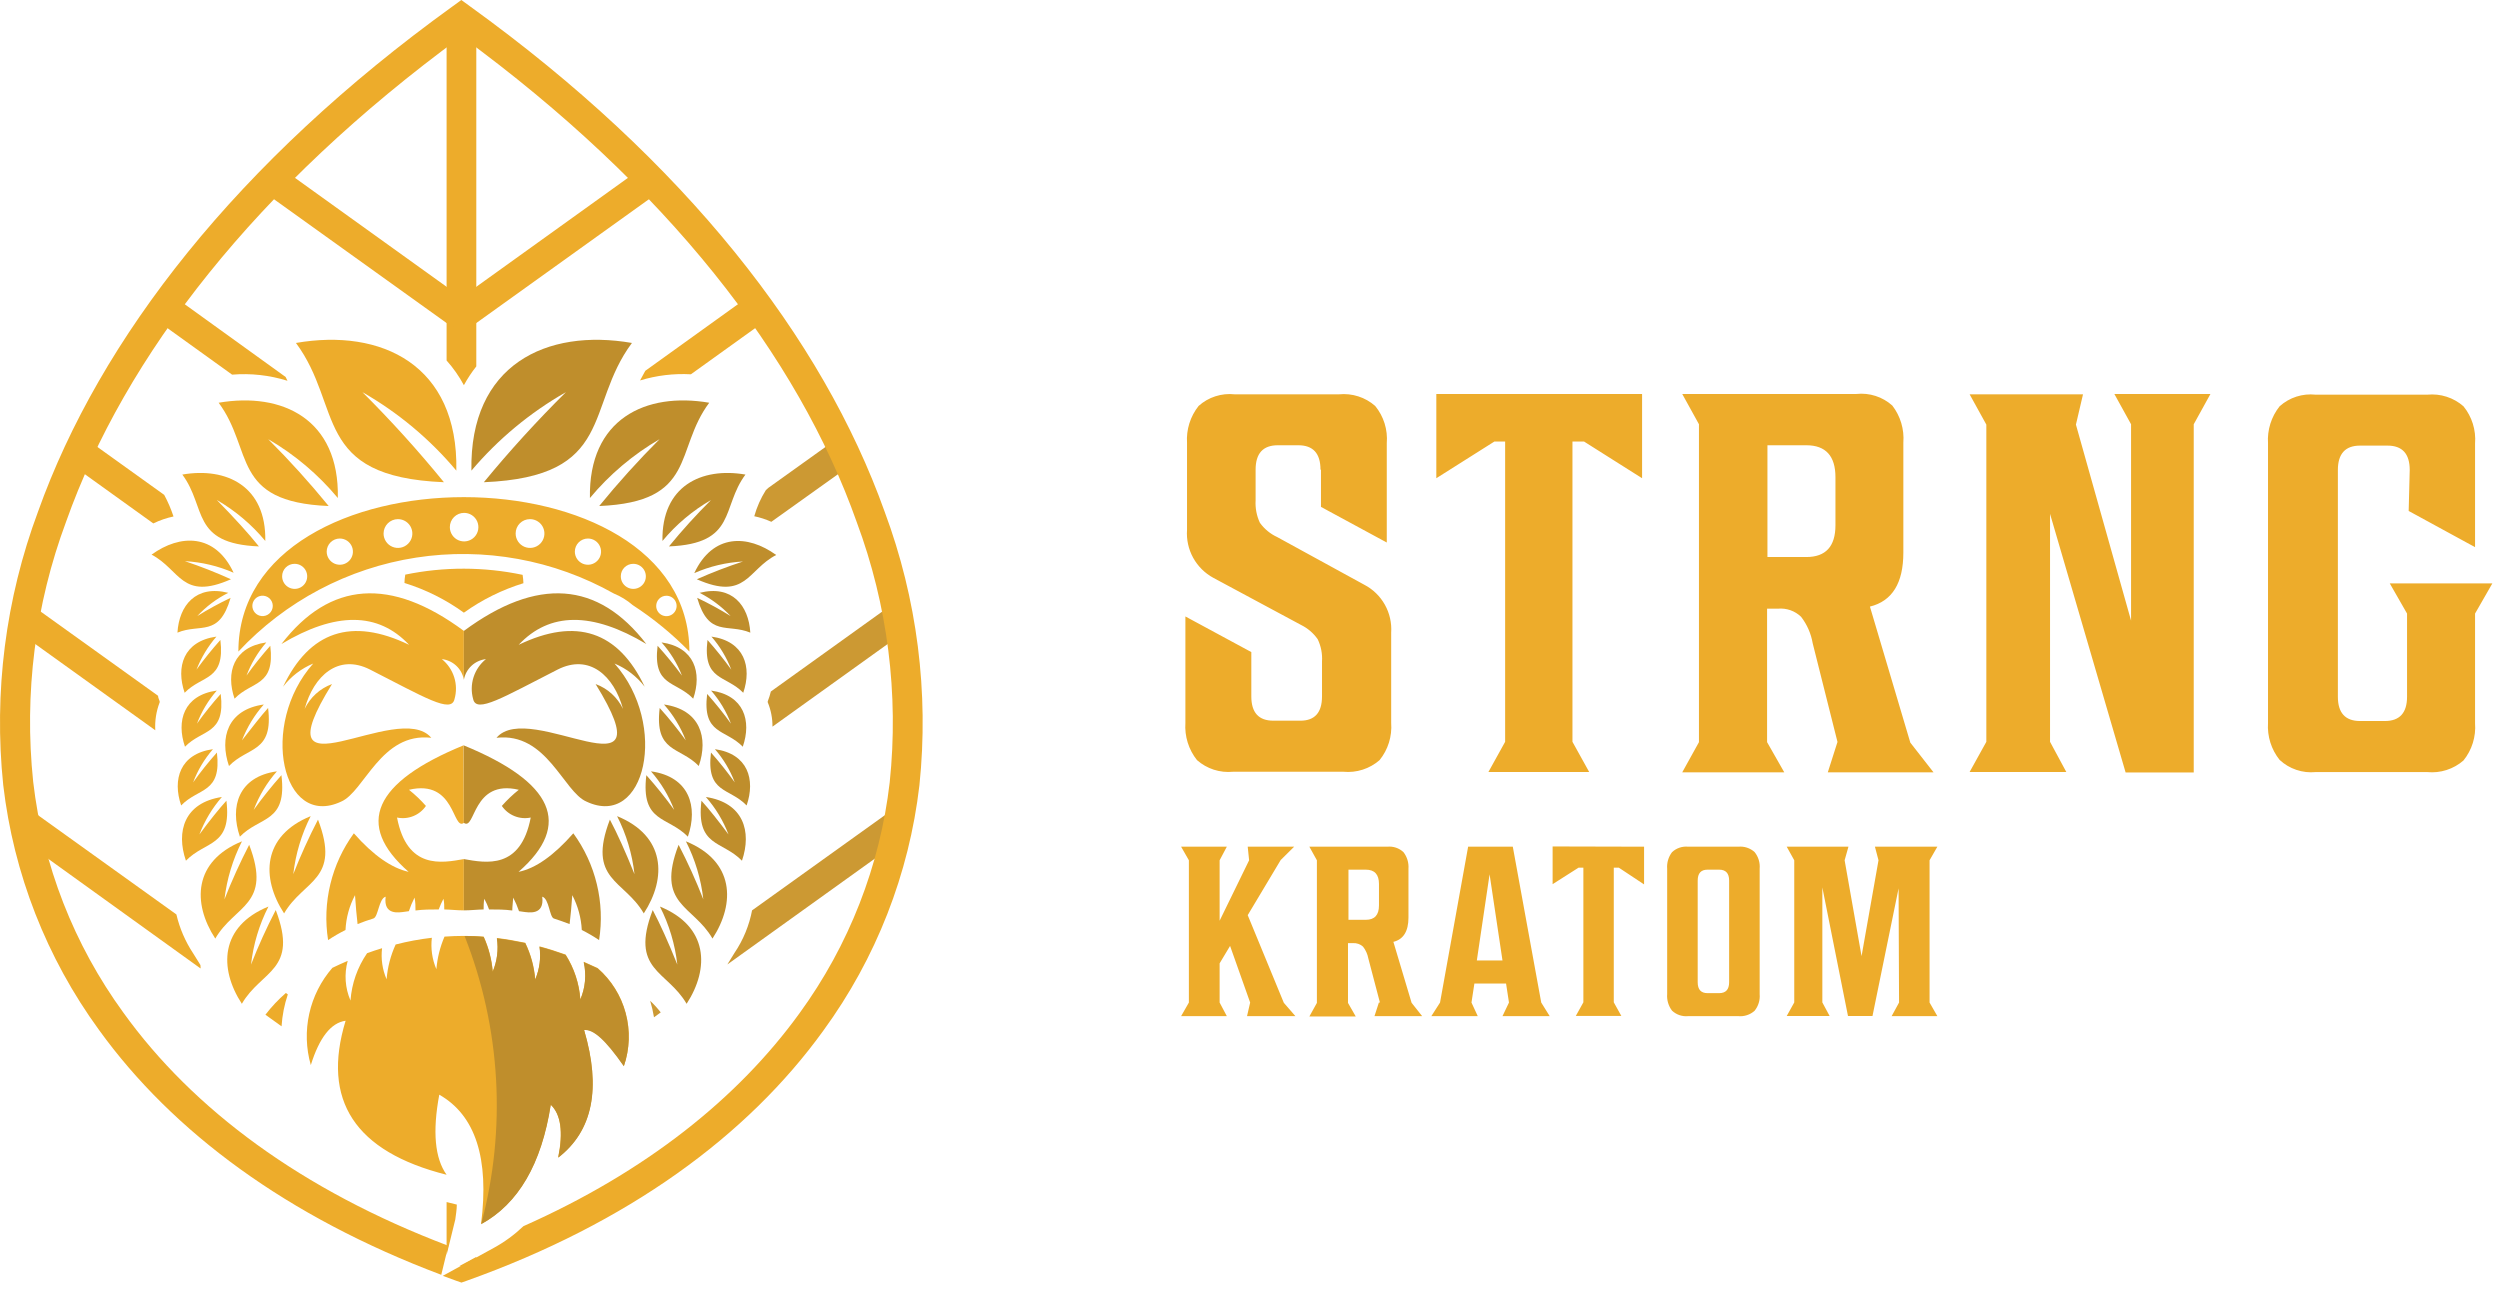 <?xml version="1.0" encoding="UTF-8"?> <svg xmlns="http://www.w3.org/2000/svg" width="127" height="66" viewBox="0 0 127 66" fill="none"><path fill-rule="evenodd" clip-rule="evenodd" d="M24.196 0.926V18.613C23.959 18.913 23.748 19.233 23.565 19.568C23.323 19.117 23.028 18.695 22.687 18.313V0.926H24.196ZM24.196 63.852V64.324H23.323L24.196 63.852ZM22.687 63.752V61.064L23.206 61.193C23.206 61.453 23.158 61.706 23.129 61.948L22.687 63.752Z" fill="#EDAC2B"></path><path fill-rule="evenodd" clip-rule="evenodd" d="M23.005 15.424L32.61 8.525L33.488 9.746L23.878 16.638L23.005 15.424Z" fill="#EDAC2B"></path><path fill-rule="evenodd" clip-rule="evenodd" d="M32.781 18.837L38.087 15.023L38.965 16.237L35.098 19.014C34.225 18.966 33.351 19.072 32.515 19.327C32.61 19.162 32.692 18.997 32.781 18.837Z" fill="#EDAC2B"></path><path fill-rule="evenodd" clip-rule="evenodd" d="M39.036 24.78L42.438 22.345L43.311 23.56L39.184 26.508C38.906 26.382 38.615 26.287 38.317 26.225C38.448 25.756 38.646 25.309 38.906 24.898L39.036 24.78Z" fill="#CC9933"></path><path fill-rule="evenodd" clip-rule="evenodd" d="M39.16 35.128L45.191 30.8L46.07 32.015L39.242 36.914C39.245 36.489 39.163 36.068 39.001 35.676V35.629C39.065 35.465 39.118 35.298 39.16 35.128Z" fill="#CC9933"></path><path fill-rule="evenodd" clip-rule="evenodd" d="M38.211 46.247L38.246 46.218L45.179 41.248L46.052 42.462L36.949 48.995L37.314 48.405C37.76 47.745 38.065 47.001 38.211 46.218V46.247ZM33.565 51.43L33.223 51.677C33.176 51.394 33.111 51.115 33.028 50.84C33.222 51.022 33.402 51.219 33.565 51.43V51.43Z" fill="#CC9933"></path><path fill-rule="evenodd" clip-rule="evenodd" d="M23.005 16.638L13.395 9.746L14.273 8.525L23.878 15.424L23.005 16.638Z" fill="#EDAC2B"></path><path fill-rule="evenodd" clip-rule="evenodd" d="M11.791 19.032L7.906 16.237L8.784 15.023L14.509 19.15C14.545 19.215 14.574 19.279 14.604 19.344C13.695 19.06 12.74 18.953 11.791 19.032V19.032Z" fill="#EDAC2B"></path><path fill-rule="evenodd" clip-rule="evenodd" d="M7.788 26.59L3.572 23.56L4.445 22.345L8.342 25.14C8.531 25.491 8.689 25.858 8.814 26.237C8.459 26.312 8.114 26.431 7.788 26.59V26.59Z" fill="#EDAC2B"></path><path fill-rule="evenodd" clip-rule="evenodd" d="M7.888 37.097L0.813 32.015L1.692 30.8L8.03 35.346C8.03 35.44 8.083 35.535 8.112 35.629V35.676C7.938 36.128 7.861 36.613 7.888 37.097V37.097Z" fill="#EDAC2B"></path><path fill-rule="evenodd" clip-rule="evenodd" d="M14.303 52.137L13.483 51.548C13.791 51.146 14.139 50.777 14.521 50.445L14.621 50.516C14.445 51.04 14.338 51.585 14.303 52.137V52.137ZM10.176 49.189L0.831 42.462L1.703 41.248L8.961 46.454C9.126 47.16 9.415 47.831 9.816 48.435L10.182 49.024C10.188 49.06 10.188 49.124 10.193 49.189H10.176Z" fill="#EDAC2B"></path><path fill-rule="evenodd" clip-rule="evenodd" d="M23.442 1.851C13.024 9.475 6.343 18.083 3.36 26.496C1.789 30.714 1.216 35.238 1.686 39.715C2.177 43.953 3.755 47.992 6.267 51.441C9.804 56.359 15.341 60.468 22.775 63.286L22.416 64.76C14.586 61.812 8.773 57.508 5.029 52.32C2.364 48.663 0.689 44.38 0.165 39.886C-0.325 35.179 0.281 30.423 1.933 25.989C5.076 17.186 12.062 8.207 22.999 0.318L23.436 0L23.872 0.318C34.809 8.207 41.795 17.186 44.938 25.989C46.591 30.423 47.196 35.179 46.707 39.886C46.184 44.391 44.504 48.685 41.831 52.349C37.969 57.703 31.902 62.137 23.695 65.067L23.442 65.155L23.188 65.067L22.492 64.813L25.086 63.392C25.633 63.092 26.139 62.721 26.59 62.29C32.792 59.537 37.48 55.804 40.616 51.471C43.128 48.022 44.706 43.983 45.197 39.744C45.667 35.268 45.094 30.743 43.523 26.526C40.539 18.083 33.859 9.475 23.442 1.851Z" fill="#EDAC2B"></path><path fill-rule="evenodd" clip-rule="evenodd" d="M23.565 32.05C19.847 29.299 16.758 29.521 14.297 32.716C17.048 31.069 19.21 31.083 20.782 32.757C17.858 31.35 15.724 32.06 14.38 34.886C14.778 34.365 15.307 33.959 15.912 33.707C13.141 36.826 14.338 42.126 17.327 40.723C18.507 40.222 19.35 37.185 21.909 37.48C20.228 35.475 13.065 40.876 16.867 34.75C16.257 34.973 15.758 35.426 15.476 36.012C15.936 34.332 17.18 33.194 18.796 34.013C21.573 35.428 22.923 36.254 23.088 35.517C23.193 35.152 23.188 34.764 23.073 34.403C22.959 34.041 22.74 33.721 22.445 33.483C22.72 33.513 22.978 33.632 23.18 33.821C23.382 34.01 23.517 34.26 23.565 34.532V32.05V32.05ZM23.565 41.802C22.976 42.22 23.147 39.561 20.776 40.121C21.087 40.369 21.375 40.643 21.637 40.941C21.479 41.174 21.254 41.354 20.993 41.459C20.732 41.564 20.445 41.589 20.169 41.531C20.676 44.184 22.439 43.842 23.565 43.641V46.247C23.223 46.247 22.893 46.206 22.569 46.2C22.569 46.029 22.569 45.846 22.528 45.658C22.436 45.833 22.355 46.014 22.286 46.2C21.891 46.2 21.502 46.2 21.107 46.253C21.107 46.047 21.107 45.829 21.059 45.599C20.946 45.821 20.849 46.051 20.771 46.288L20.558 46.318C20.281 46.353 19.468 46.518 19.591 45.551C19.238 45.652 19.22 46.583 18.966 46.66C18.713 46.737 18.424 46.837 18.165 46.943C18.117 46.524 18.07 46.035 18.035 45.475C17.745 46.022 17.58 46.626 17.552 47.244C17.246 47.396 16.951 47.567 16.667 47.757C16.518 46.811 16.557 45.845 16.782 44.914C17.006 43.983 17.412 43.106 17.976 42.332C18.972 43.464 19.904 44.101 20.759 44.29C18.005 41.884 18.99 39.732 23.548 37.863L23.565 41.802Z" fill="#EDAC2B"></path><path fill-rule="evenodd" clip-rule="evenodd" d="M23.565 32.05C27.288 29.299 30.377 29.521 32.834 32.716C30.082 31.069 27.92 31.083 26.348 32.757C29.268 31.35 31.403 32.06 32.751 34.886C32.351 34.366 31.823 33.96 31.218 33.707C33.983 36.826 32.786 42.126 29.797 40.723C28.618 40.222 27.781 37.185 25.222 37.48C26.902 35.475 34.036 40.876 30.257 34.75C30.869 34.972 31.368 35.425 31.648 36.012C31.189 34.332 29.945 33.194 28.329 34.013C25.552 35.428 24.202 36.254 24.037 35.517C23.934 35.151 23.941 34.764 24.056 34.402C24.172 34.041 24.39 33.721 24.686 33.483C24.411 33.514 24.153 33.633 23.951 33.822C23.75 34.011 23.614 34.26 23.565 34.532V32.05ZM23.565 41.802C24.155 42.22 23.984 39.561 26.354 40.121C26.044 40.369 25.756 40.643 25.493 40.941C25.652 41.174 25.876 41.354 26.138 41.459C26.399 41.564 26.686 41.589 26.961 41.531C26.454 44.184 24.691 43.842 23.565 43.641V46.247C23.907 46.247 24.243 46.206 24.568 46.2C24.568 46.029 24.568 45.846 24.603 45.658C24.697 45.832 24.778 46.014 24.845 46.2C25.246 46.2 25.629 46.2 26.024 46.253C26.024 46.047 26.059 45.829 26.071 45.599C26.187 45.821 26.285 46.051 26.366 46.288L26.572 46.318C26.849 46.353 27.669 46.518 27.545 45.551C27.899 45.652 27.91 46.583 28.135 46.66C28.359 46.737 28.677 46.837 28.936 46.943C28.989 46.524 29.031 46.035 29.072 45.475C29.359 46.023 29.524 46.626 29.555 47.244C29.859 47.396 30.152 47.567 30.434 47.757C30.583 46.811 30.544 45.845 30.319 44.914C30.095 43.983 29.689 43.106 29.125 42.332C28.131 43.464 27.203 44.117 26.342 44.29C29.102 41.884 28.111 39.732 23.553 37.863L23.565 41.802Z" fill="#BF8E2C"></path><path fill-rule="evenodd" clip-rule="evenodd" d="M16.154 41.637C17.333 44.72 15.423 44.685 14.432 46.401C13.253 44.591 13.324 42.462 15.783 41.46C15.316 42.383 15.017 43.381 14.898 44.408C15.268 43.463 15.688 42.538 16.154 41.637V41.637Z" fill="#EDAC2B"></path><path fill-rule="evenodd" clip-rule="evenodd" d="M12.658 42.916C13.837 45.994 11.927 45.964 10.936 47.68C9.757 45.87 9.834 43.742 12.292 42.739C11.824 43.662 11.523 44.66 11.402 45.687C11.774 44.743 12.193 43.818 12.658 42.916V42.916Z" fill="#EDAC2B"></path><path fill-rule="evenodd" clip-rule="evenodd" d="M14.008 46.23C15.187 49.313 13.271 49.284 12.286 50.993C11.107 49.183 11.178 47.055 13.637 46.053C13.167 46.974 12.868 47.973 12.752 49.001C13.122 48.056 13.541 47.131 14.008 46.23Z" fill="#EDAC2B"></path><path fill-rule="evenodd" clip-rule="evenodd" d="M14.297 39.379C14.592 41.819 13.212 41.448 12.186 42.503C11.667 40.982 12.11 39.455 14.067 39.184C13.558 39.759 13.159 40.423 12.888 41.142C13.327 40.53 13.797 39.942 14.297 39.379V39.379Z" fill="#EDAC2B"></path><path fill-rule="evenodd" clip-rule="evenodd" d="M11.196 32.51C11.443 34.603 10.258 34.279 9.38 35.193C8.932 33.884 9.309 32.575 10.995 32.339C10.564 32.837 10.221 33.406 9.981 34.019C10.36 33.495 10.765 32.992 11.196 32.51V32.51Z" fill="#EDAC2B"></path><path fill-rule="evenodd" clip-rule="evenodd" d="M11.715 30.37C11.125 32.398 10.176 31.655 9.014 32.138C9.097 30.759 9.952 29.698 11.597 30.116C11.005 30.411 10.472 30.811 10.023 31.295C10.569 30.955 11.133 30.646 11.715 30.37V30.37Z" fill="#EDAC2B"></path><path fill-rule="evenodd" clip-rule="evenodd" d="M11.213 35.252C11.461 37.344 10.282 37.02 9.397 37.934C8.949 36.625 9.327 35.316 11.013 35.081C10.58 35.576 10.239 36.145 10.005 36.761C10.38 36.236 10.783 35.732 11.213 35.252V35.252Z" fill="#EDAC2B"></path><path fill-rule="evenodd" clip-rule="evenodd" d="M13.731 32.805C13.979 34.898 12.799 34.573 11.915 35.493C11.467 34.178 11.844 32.875 13.53 32.634C13.097 33.132 12.756 33.703 12.522 34.32C12.897 33.793 13.301 33.287 13.731 32.805V32.805Z" fill="#EDAC2B"></path><path fill-rule="evenodd" clip-rule="evenodd" d="M11.019 38.229C11.266 40.322 10.087 39.998 9.203 40.917C8.755 39.603 9.132 38.294 10.818 38.058C10.385 38.556 10.044 39.127 9.81 39.744C10.185 39.218 10.589 38.712 11.019 38.229V38.229Z" fill="#EDAC2B"></path><path fill-rule="evenodd" clip-rule="evenodd" d="M13.619 35.965C13.896 38.258 12.599 37.91 11.632 38.913C11.143 37.48 11.555 36.047 13.401 35.788C12.927 36.325 12.552 36.942 12.292 37.61C12.829 36.926 13.248 36.378 13.619 35.965Z" fill="#EDAC2B"></path><path fill-rule="evenodd" clip-rule="evenodd" d="M11.502 40.676C11.785 43.034 10.441 42.692 9.445 43.724C8.932 42.238 9.362 40.776 11.272 40.487C10.782 41.05 10.395 41.694 10.129 42.391C10.653 41.678 11.113 41.106 11.502 40.676Z" fill="#EDAC2B"></path><path fill-rule="evenodd" clip-rule="evenodd" d="M30.982 41.637C29.803 44.72 31.713 44.685 32.704 46.401C33.883 44.591 33.806 42.462 31.348 41.46C31.817 42.381 32.117 43.38 32.232 44.408C31.772 43.264 31.356 42.34 30.982 41.637Z" fill="#BF8E2C"></path><path fill-rule="evenodd" clip-rule="evenodd" d="M34.473 42.916C33.294 45.994 35.21 45.964 36.194 47.68C37.373 45.87 37.303 43.742 34.844 42.739C35.313 43.661 35.613 44.659 35.728 45.687C35.359 44.742 34.94 43.817 34.473 42.916Z" fill="#BF8E2C"></path><path fill-rule="evenodd" clip-rule="evenodd" d="M33.158 46.23C31.979 49.313 33.889 49.284 34.88 50.993C36.059 49.183 35.982 47.055 33.523 46.053C33.993 46.974 34.292 47.973 34.408 49.001C33.948 47.857 33.531 46.933 33.158 46.23Z" fill="#BF8E2C"></path><path fill-rule="evenodd" clip-rule="evenodd" d="M32.834 39.379C32.545 41.819 33.918 41.448 34.944 42.503C35.469 40.982 35.027 39.455 33.069 39.184C33.576 39.761 33.975 40.424 34.249 41.142C33.808 40.53 33.336 39.941 32.834 39.379V39.379Z" fill="#BF8E2C"></path><path fill-rule="evenodd" clip-rule="evenodd" d="M35.941 32.51C35.687 34.603 36.872 34.279 37.757 35.193C38.205 33.884 37.822 32.575 36.141 32.339C36.573 32.836 36.914 33.404 37.149 34.019C36.773 33.496 36.369 32.992 35.941 32.51Z" fill="#BF8E2C"></path><path fill-rule="evenodd" clip-rule="evenodd" d="M35.416 30.37C36.005 32.398 36.955 31.655 38.116 32.138C38.034 30.759 37.185 29.698 35.54 30.116C36.129 30.415 36.662 30.814 37.114 31.295C36.566 30.955 35.999 30.646 35.416 30.37V30.37Z" fill="#BF8E2C"></path><path fill-rule="evenodd" clip-rule="evenodd" d="M35.923 35.252C35.669 37.344 36.855 37.02 37.733 37.934C38.187 36.625 37.804 35.316 36.123 35.081C36.556 35.576 36.898 36.145 37.132 36.761C36.755 36.237 36.352 35.734 35.923 35.252V35.252Z" fill="#BF8E2C"></path><path fill-rule="evenodd" clip-rule="evenodd" d="M33.406 32.805C33.152 34.898 34.337 34.573 35.215 35.493C35.669 34.178 35.286 32.875 33.606 32.634C34.05 33.129 34.401 33.7 34.644 34.32C34.257 33.794 33.844 33.288 33.406 32.805V32.805Z" fill="#BF8E2C"></path><path fill-rule="evenodd" clip-rule="evenodd" d="M36.118 38.229C35.864 40.322 37.049 39.998 37.928 40.917C38.382 39.603 37.998 38.294 36.318 38.058C36.751 38.556 37.093 39.127 37.326 39.744C36.949 39.219 36.546 38.713 36.118 38.229V38.229Z" fill="#BF8E2C"></path><path fill-rule="evenodd" clip-rule="evenodd" d="M33.512 35.965C33.24 38.258 34.532 37.91 35.498 38.913C35.994 37.48 35.575 36.047 33.73 35.788C34.205 36.324 34.581 36.941 34.838 37.61C34.426 37.038 33.983 36.489 33.512 35.965V35.965Z" fill="#BF8E2C"></path><path fill-rule="evenodd" clip-rule="evenodd" d="M35.634 40.676C35.351 43.034 36.69 42.692 37.692 43.724C38.199 42.238 37.769 40.776 35.858 40.487C36.352 41.048 36.742 41.693 37.008 42.391C36.477 41.678 36.023 41.106 35.634 40.676Z" fill="#BF8E2C"></path><path fill-rule="evenodd" clip-rule="evenodd" d="M24.579 24.497C31.289 24.22 29.691 20.665 32.102 17.422C27.757 16.668 23.848 18.531 23.948 23.908C25.302 22.308 26.927 20.959 28.748 19.922C27.282 21.375 25.89 22.902 24.579 24.497V24.497Z" fill="#BF8E2C"></path><path fill-rule="evenodd" clip-rule="evenodd" d="M30.44 25.706C35.428 25.5 34.237 22.858 36.029 20.459C32.798 19.904 29.892 21.284 29.968 25.299C30.963 24.104 32.161 23.092 33.506 22.31C32.427 23.39 31.404 24.523 30.44 25.706V25.706Z" fill="#BF8E2C"></path><path fill-rule="evenodd" clip-rule="evenodd" d="M33.983 27.758C37.45 27.616 36.625 25.777 37.869 24.108C35.628 23.719 33.6 24.698 33.653 27.481C34.347 26.646 35.183 25.941 36.123 25.399C35.369 26.148 34.655 26.935 33.983 27.758V27.758Z" fill="#BF8E2C"></path><path fill-rule="evenodd" clip-rule="evenodd" d="M35.398 29.426C37.91 30.535 37.969 28.943 39.431 28.194C37.975 27.139 36.206 27.109 35.269 29.114C36.052 28.77 36.891 28.57 37.745 28.524C36.948 28.785 36.165 29.086 35.398 29.426V29.426Z" fill="#BF8E2C"></path><path fill-rule="evenodd" clip-rule="evenodd" d="M22.551 24.497C15.842 24.22 17.439 20.665 15.034 17.422C19.373 16.668 23.288 18.531 23.182 23.908C21.84 22.308 20.225 20.959 18.412 19.922C19.87 21.375 21.252 22.902 22.551 24.497V24.497Z" fill="#EDAC2B"></path><path fill-rule="evenodd" clip-rule="evenodd" d="M16.697 25.706C11.709 25.5 12.894 22.858 11.107 20.459C14.332 19.904 17.245 21.284 17.162 25.299C16.167 24.103 14.97 23.092 13.625 22.31C14.706 23.389 15.731 24.523 16.697 25.706Z" fill="#EDAC2B"></path><path fill-rule="evenodd" clip-rule="evenodd" d="M13.153 27.758C9.681 27.616 10.506 25.777 9.262 24.108C11.508 23.719 13.53 24.698 13.477 27.481C12.786 26.646 11.951 25.942 11.013 25.399C11.917 26.319 12.63 27.105 13.153 27.758Z" fill="#EDAC2B"></path><path fill-rule="evenodd" clip-rule="evenodd" d="M11.732 29.426C9.221 30.535 9.167 28.943 7.699 28.176C9.156 27.121 10.93 27.092 11.868 29.096C11.085 28.752 10.246 28.553 9.392 28.507C10.187 28.773 10.968 29.08 11.732 29.426V29.426Z" fill="#EDAC2B"></path><path fill-rule="evenodd" clip-rule="evenodd" d="M12.11 33.099C14.499 30.542 17.678 28.861 21.136 28.327C24.595 27.792 28.133 28.435 31.183 30.151C31.533 30.294 31.858 30.493 32.144 30.741C33.187 31.418 34.152 32.209 35.021 33.099C35.021 22.64 12.11 22.64 12.11 33.099V33.099ZM23.565 26.054C23.709 26.052 23.851 26.092 23.971 26.17C24.092 26.249 24.187 26.361 24.244 26.493C24.3 26.626 24.316 26.772 24.29 26.913C24.263 27.055 24.195 27.185 24.094 27.288C23.993 27.39 23.864 27.46 23.723 27.489C23.582 27.518 23.436 27.505 23.302 27.45C23.169 27.396 23.055 27.303 22.975 27.183C22.895 27.064 22.852 26.923 22.852 26.779C22.852 26.587 22.928 26.402 23.064 26.266C23.2 26.13 23.385 26.054 23.577 26.054H23.565ZM20.21 26.372C20.356 26.371 20.498 26.413 20.619 26.493C20.74 26.573 20.835 26.687 20.891 26.821C20.947 26.955 20.962 27.102 20.934 27.244C20.906 27.387 20.836 27.518 20.733 27.62C20.631 27.723 20.5 27.793 20.358 27.821C20.215 27.849 20.068 27.834 19.934 27.778C19.8 27.722 19.686 27.627 19.606 27.506C19.526 27.385 19.484 27.243 19.485 27.098C19.487 26.906 19.564 26.722 19.699 26.586C19.835 26.451 20.019 26.374 20.21 26.372V26.372ZM17.263 27.357C17.394 27.357 17.523 27.396 17.633 27.469C17.742 27.542 17.828 27.646 17.878 27.768C17.928 27.89 17.942 28.024 17.916 28.153C17.89 28.282 17.827 28.401 17.734 28.494C17.64 28.587 17.522 28.651 17.392 28.677C17.263 28.702 17.129 28.689 17.008 28.639C16.886 28.588 16.782 28.503 16.709 28.393C16.635 28.284 16.596 28.155 16.596 28.023C16.596 27.846 16.666 27.677 16.791 27.552C16.916 27.427 17.086 27.357 17.263 27.357V27.357ZM14.963 28.642C15.09 28.641 15.213 28.677 15.319 28.747C15.425 28.817 15.507 28.916 15.556 29.032C15.605 29.149 15.618 29.278 15.594 29.402C15.569 29.526 15.509 29.64 15.419 29.729C15.33 29.819 15.216 29.879 15.092 29.904C14.968 29.928 14.839 29.915 14.723 29.866C14.606 29.817 14.507 29.735 14.437 29.629C14.368 29.523 14.331 29.399 14.332 29.273C14.332 29.106 14.399 28.945 14.517 28.827C14.635 28.709 14.796 28.642 14.963 28.642ZM26.92 26.372C27.065 26.371 27.207 26.413 27.328 26.493C27.45 26.573 27.544 26.687 27.6 26.821C27.656 26.955 27.671 27.102 27.643 27.244C27.615 27.387 27.545 27.518 27.443 27.62C27.34 27.723 27.209 27.793 27.067 27.821C26.925 27.849 26.777 27.834 26.643 27.778C26.51 27.722 26.395 27.627 26.316 27.506C26.236 27.385 26.194 27.243 26.195 27.098C26.195 26.905 26.271 26.721 26.407 26.585C26.543 26.449 26.728 26.372 26.92 26.372V26.372ZM29.868 27.357C30 27.357 30.128 27.396 30.238 27.469C30.348 27.542 30.433 27.646 30.483 27.768C30.534 27.89 30.547 28.024 30.521 28.153C30.496 28.282 30.432 28.401 30.339 28.494C30.246 28.587 30.127 28.651 29.998 28.677C29.869 28.702 29.735 28.689 29.613 28.639C29.491 28.588 29.387 28.503 29.314 28.393C29.241 28.284 29.202 28.155 29.202 28.023C29.202 27.846 29.272 27.677 29.397 27.552C29.522 27.427 29.691 27.357 29.868 27.357ZM32.167 28.642C32.294 28.641 32.418 28.677 32.523 28.747C32.629 28.817 32.711 28.916 32.76 29.032C32.809 29.149 32.822 29.278 32.798 29.402C32.774 29.526 32.713 29.64 32.623 29.729C32.534 29.819 32.42 29.879 32.296 29.904C32.172 29.928 32.043 29.915 31.927 29.866C31.81 29.817 31.711 29.735 31.641 29.629C31.572 29.523 31.535 29.399 31.537 29.273C31.537 29.106 31.603 28.945 31.721 28.827C31.84 28.709 32 28.642 32.167 28.642ZM33.848 30.264C33.95 30.262 34.051 30.292 34.138 30.348C34.224 30.404 34.291 30.485 34.331 30.58C34.371 30.674 34.383 30.779 34.363 30.88C34.344 30.981 34.295 31.074 34.222 31.147C34.15 31.22 34.058 31.27 33.957 31.291C33.856 31.311 33.752 31.301 33.656 31.262C33.561 31.223 33.48 31.157 33.423 31.071C33.365 30.986 33.335 30.885 33.335 30.782C33.335 30.646 33.389 30.515 33.485 30.418C33.581 30.32 33.711 30.265 33.848 30.264V30.264ZM13.283 30.264C13.355 30.256 13.428 30.263 13.498 30.286C13.567 30.308 13.631 30.345 13.685 30.393C13.739 30.442 13.782 30.502 13.812 30.568C13.842 30.635 13.857 30.707 13.857 30.779C13.857 30.852 13.842 30.924 13.812 30.991C13.782 31.057 13.739 31.117 13.685 31.165C13.631 31.214 13.567 31.251 13.498 31.273C13.428 31.296 13.355 31.303 13.283 31.295C13.155 31.282 13.038 31.221 12.952 31.126C12.867 31.031 12.819 30.907 12.819 30.779C12.819 30.651 12.867 30.528 12.952 30.433C13.038 30.337 13.155 30.277 13.283 30.264V30.264Z" fill="#EDAC2B"></path><path fill-rule="evenodd" clip-rule="evenodd" d="M31.696 54.148C31.993 53.281 32.025 52.345 31.787 51.459C31.55 50.574 31.054 49.78 30.363 49.178L29.656 48.859C29.802 49.496 29.742 50.163 29.485 50.764C29.426 49.957 29.169 49.177 28.736 48.493C28.294 48.334 27.852 48.193 27.409 48.075C27.492 48.642 27.416 49.222 27.191 49.749C27.139 49.104 26.967 48.474 26.684 47.892C26.201 47.792 25.723 47.709 25.246 47.65C25.333 48.225 25.259 48.813 25.033 49.349C24.982 48.737 24.827 48.139 24.573 47.58C23.91 47.532 23.244 47.532 22.581 47.58C22.355 48.106 22.215 48.666 22.168 49.236C21.953 48.733 21.874 48.182 21.938 47.639C21.318 47.71 20.703 47.824 20.099 47.981C19.843 48.539 19.688 49.138 19.639 49.749C19.424 49.252 19.345 48.707 19.409 48.169C19.155 48.246 18.902 48.328 18.648 48.423C18.158 49.135 17.867 49.966 17.805 50.828C17.53 50.192 17.48 49.481 17.663 48.812C17.404 48.922 17.145 49.04 16.885 49.166C16.305 49.833 15.901 50.634 15.71 51.497C15.518 52.36 15.546 53.257 15.789 54.106C16.225 52.707 16.814 51.956 17.557 51.854C16.323 55.899 18.033 58.507 22.687 59.678C22.089 58.841 21.965 57.485 22.315 55.61C24.155 56.659 24.862 58.849 24.438 62.178C26.325 61.148 27.504 59.126 27.975 56.111C28.488 56.6 28.618 57.497 28.353 58.8C30.106 57.447 30.544 55.286 29.668 52.314C30.163 52.267 30.764 52.78 31.696 54.148Z" fill="#EDAC2B"></path><path fill-rule="evenodd" clip-rule="evenodd" d="M23.601 47.55C25.442 52.214 25.738 57.346 24.444 62.19C26.33 61.16 27.51 59.138 27.981 56.123C28.494 56.612 28.624 57.508 28.359 58.811C30.112 57.459 30.55 55.297 29.673 52.326C30.133 52.285 30.735 52.798 31.69 54.166C31.987 53.298 32.019 52.362 31.781 51.477C31.544 50.592 31.048 49.797 30.357 49.195L29.65 48.877C29.796 49.514 29.736 50.181 29.479 50.781C29.42 49.974 29.163 49.195 28.73 48.511C28.288 48.352 27.846 48.211 27.403 48.093C27.486 48.66 27.411 49.24 27.185 49.767C27.133 49.122 26.961 48.492 26.678 47.91C26.195 47.81 25.717 47.727 25.24 47.668C25.327 48.243 25.254 48.831 25.027 49.366C24.976 48.755 24.821 48.157 24.567 47.597C24.261 47.562 23.931 47.55 23.601 47.55Z" fill="#BF8E2C"></path><path fill-rule="evenodd" clip-rule="evenodd" d="M20.588 29.191C20.562 29.331 20.549 29.473 20.547 29.615C21.628 29.95 22.648 30.46 23.565 31.124C24.486 30.465 25.508 29.96 26.59 29.627C26.585 29.485 26.571 29.343 26.549 29.202C24.584 28.789 22.554 28.785 20.588 29.191V29.191Z" fill="#EDAC2B"></path><path fill-rule="evenodd" clip-rule="evenodd" d="M67.081 23.858C67.081 23.032 66.704 22.619 65.955 22.619H64.911C64.162 22.619 63.785 23.032 63.785 23.858V25.42C63.762 25.812 63.837 26.203 64.003 26.558C64.229 26.872 64.531 27.121 64.882 27.283L69.298 29.701C69.74 29.929 70.105 30.282 70.349 30.716C70.593 31.149 70.705 31.645 70.672 32.141V36.722C70.724 37.406 70.513 38.083 70.082 38.615C69.832 38.833 69.541 38.997 69.226 39.098C68.911 39.2 68.578 39.236 68.248 39.205H62.636C62.307 39.237 61.975 39.201 61.66 39.1C61.346 38.998 61.056 38.833 60.808 38.615C60.382 38.08 60.172 37.405 60.218 36.722V31.316L63.567 33.126V35.378C63.567 36.198 63.938 36.611 64.687 36.611H66.061C66.792 36.611 67.158 36.198 67.158 35.378V33.609C67.184 33.218 67.109 32.826 66.939 32.472C66.722 32.162 66.43 31.913 66.091 31.746L61.645 29.358C61.21 29.124 60.852 28.769 60.613 28.336C60.375 27.903 60.266 27.411 60.301 26.918V22.502C60.257 21.823 60.467 21.153 60.89 20.621C61.137 20.4 61.426 20.233 61.741 20.132C62.056 20.03 62.389 19.996 62.718 20.031H68.024C68.354 19.999 68.687 20.035 69.002 20.136C69.318 20.237 69.609 20.402 69.858 20.621C70.293 21.151 70.505 21.83 70.448 22.513V27.56L67.105 25.75V23.858H67.081ZM83.418 20.014V24.294L80.471 22.431H79.881V37.684L80.73 39.216H75.612L76.461 37.684V22.431H75.913L72.965 24.294V20.014H83.418ZM93.347 37.701L92.085 32.678C92.001 32.188 91.799 31.727 91.496 31.334C91.341 31.184 91.155 31.07 90.951 30.998C90.748 30.927 90.531 30.901 90.317 30.921H89.768V37.701L90.641 39.234H85.458L86.307 37.701V21.552L85.458 20.014H94.302C94.631 19.978 94.964 20.012 95.279 20.114C95.594 20.215 95.884 20.382 96.13 20.603C96.543 21.139 96.742 21.809 96.69 22.484V28.073C96.69 29.622 96.124 30.536 94.992 30.815L97.044 37.725L98.223 39.234H92.852L93.341 37.701H93.347ZM93.241 26.7V24.241C93.241 23.162 92.746 22.619 91.761 22.619H89.786V28.297H91.761C92.746 28.297 93.241 27.761 93.241 26.682V26.7ZM100.906 21.57L100.057 20.031H105.817L105.457 21.57L108.258 31.528V21.552L107.409 20.014H112.291L111.442 21.552V39.24H107.981L104.142 26.104V37.684L104.968 39.216H100.057L100.906 37.684V21.552V21.57ZM122.414 23.875C122.414 23.05 122.036 22.637 121.288 22.637H119.89C119.142 22.637 118.764 23.05 118.764 23.875V35.396C118.764 36.215 119.142 36.628 119.89 36.628H121.152C121.901 36.628 122.278 36.215 122.278 35.396V31.169L121.4 29.636H126.612L125.733 31.169V36.74C125.785 37.423 125.575 38.1 125.144 38.633C124.894 38.85 124.603 39.015 124.287 39.116C123.972 39.217 123.64 39.254 123.31 39.222H117.632C117.301 39.254 116.967 39.215 116.652 39.108C116.337 39.002 116.048 38.83 115.805 38.603C115.381 38.074 115.171 37.405 115.215 36.728V22.519C115.171 21.841 115.381 21.17 115.805 20.639C116.051 20.418 116.341 20.251 116.656 20.149C116.971 20.048 117.303 20.014 117.632 20.049H123.31C123.64 20.017 123.972 20.052 124.288 20.154C124.603 20.255 124.894 20.42 125.144 20.639C125.576 21.17 125.787 21.848 125.733 22.531V27.796L122.361 25.957L122.414 23.875Z" fill="#EDAC2B"></path><path fill-rule="evenodd" clip-rule="evenodd" d="M61.957 50.93L62.323 51.62H60L60.395 50.93V43.702L60 43.012H62.323L61.957 43.702V46.773L63.455 43.702L63.384 43.012H65.743L65.059 43.69L63.384 46.49L65.218 50.942L65.807 51.62H63.349L63.508 50.93L62.488 48.053L61.957 48.937V50.93V50.93ZM70.1 50.93L69.51 48.684C69.47 48.469 69.379 48.266 69.245 48.094C69.176 48.029 69.094 47.98 69.004 47.948C68.915 47.917 68.82 47.904 68.726 47.911H68.478V50.948L68.873 51.638H66.515L66.898 50.948V43.702L66.515 43.012H70.477C70.625 42.997 70.775 43.014 70.917 43.062C71.058 43.11 71.187 43.187 71.296 43.289C71.482 43.529 71.572 43.829 71.55 44.132V46.614C71.55 47.31 71.291 47.723 70.784 47.846L71.709 50.942L72.246 51.62H69.823L70.047 50.93H70.1ZM70.052 46.001V44.904C70.052 44.421 69.828 44.179 69.386 44.179H68.502V46.726H69.386C69.828 46.726 70.052 46.484 70.052 46.001V46.001ZM76.85 43.012L78.295 50.93L78.725 51.62H76.326L76.656 50.93L76.508 49.963H74.899L74.751 50.93L75.07 51.62H72.712L73.154 50.93L74.581 43.012H76.85ZM75.671 44.415L75.023 48.79H76.326L75.671 44.415ZM83.519 43.012V44.928L82.239 44.079H81.98V50.918L82.363 51.608H80.052L80.435 50.918V44.079H80.188L78.873 44.916V43L83.519 43.012ZM85.759 43.012H88.306C88.455 42.998 88.605 43.014 88.747 43.061C88.889 43.108 89.02 43.183 89.132 43.283C89.325 43.521 89.418 43.826 89.391 44.132V50.5C89.418 50.806 89.325 51.11 89.132 51.349C89.02 51.448 88.889 51.524 88.747 51.57C88.605 51.617 88.455 51.634 88.306 51.62H85.759C85.611 51.635 85.461 51.617 85.32 51.57C85.178 51.522 85.049 51.444 84.94 51.343C84.756 51.102 84.668 50.801 84.692 50.5V44.132C84.668 43.83 84.756 43.53 84.94 43.289C85.049 43.187 85.178 43.11 85.32 43.062C85.461 43.014 85.611 42.997 85.759 43.012V43.012ZM87.84 44.733C87.84 44.362 87.669 44.179 87.333 44.179H86.744C86.408 44.179 86.243 44.362 86.243 44.733V49.898C86.243 50.27 86.408 50.452 86.744 50.452H87.333C87.669 50.452 87.84 50.27 87.84 49.898V44.733ZM96.448 45.128L95.122 51.614H93.878L92.575 45.081V50.924L92.946 51.614H90.765L91.148 50.924V43.702L90.765 43.012H93.901L93.707 43.702L94.567 48.572L95.428 43.702L95.246 43.012H98.418L98.022 43.702V50.93L98.418 51.62H96.095L96.472 50.93L96.448 45.128Z" fill="#EDAC2B"></path></svg> 